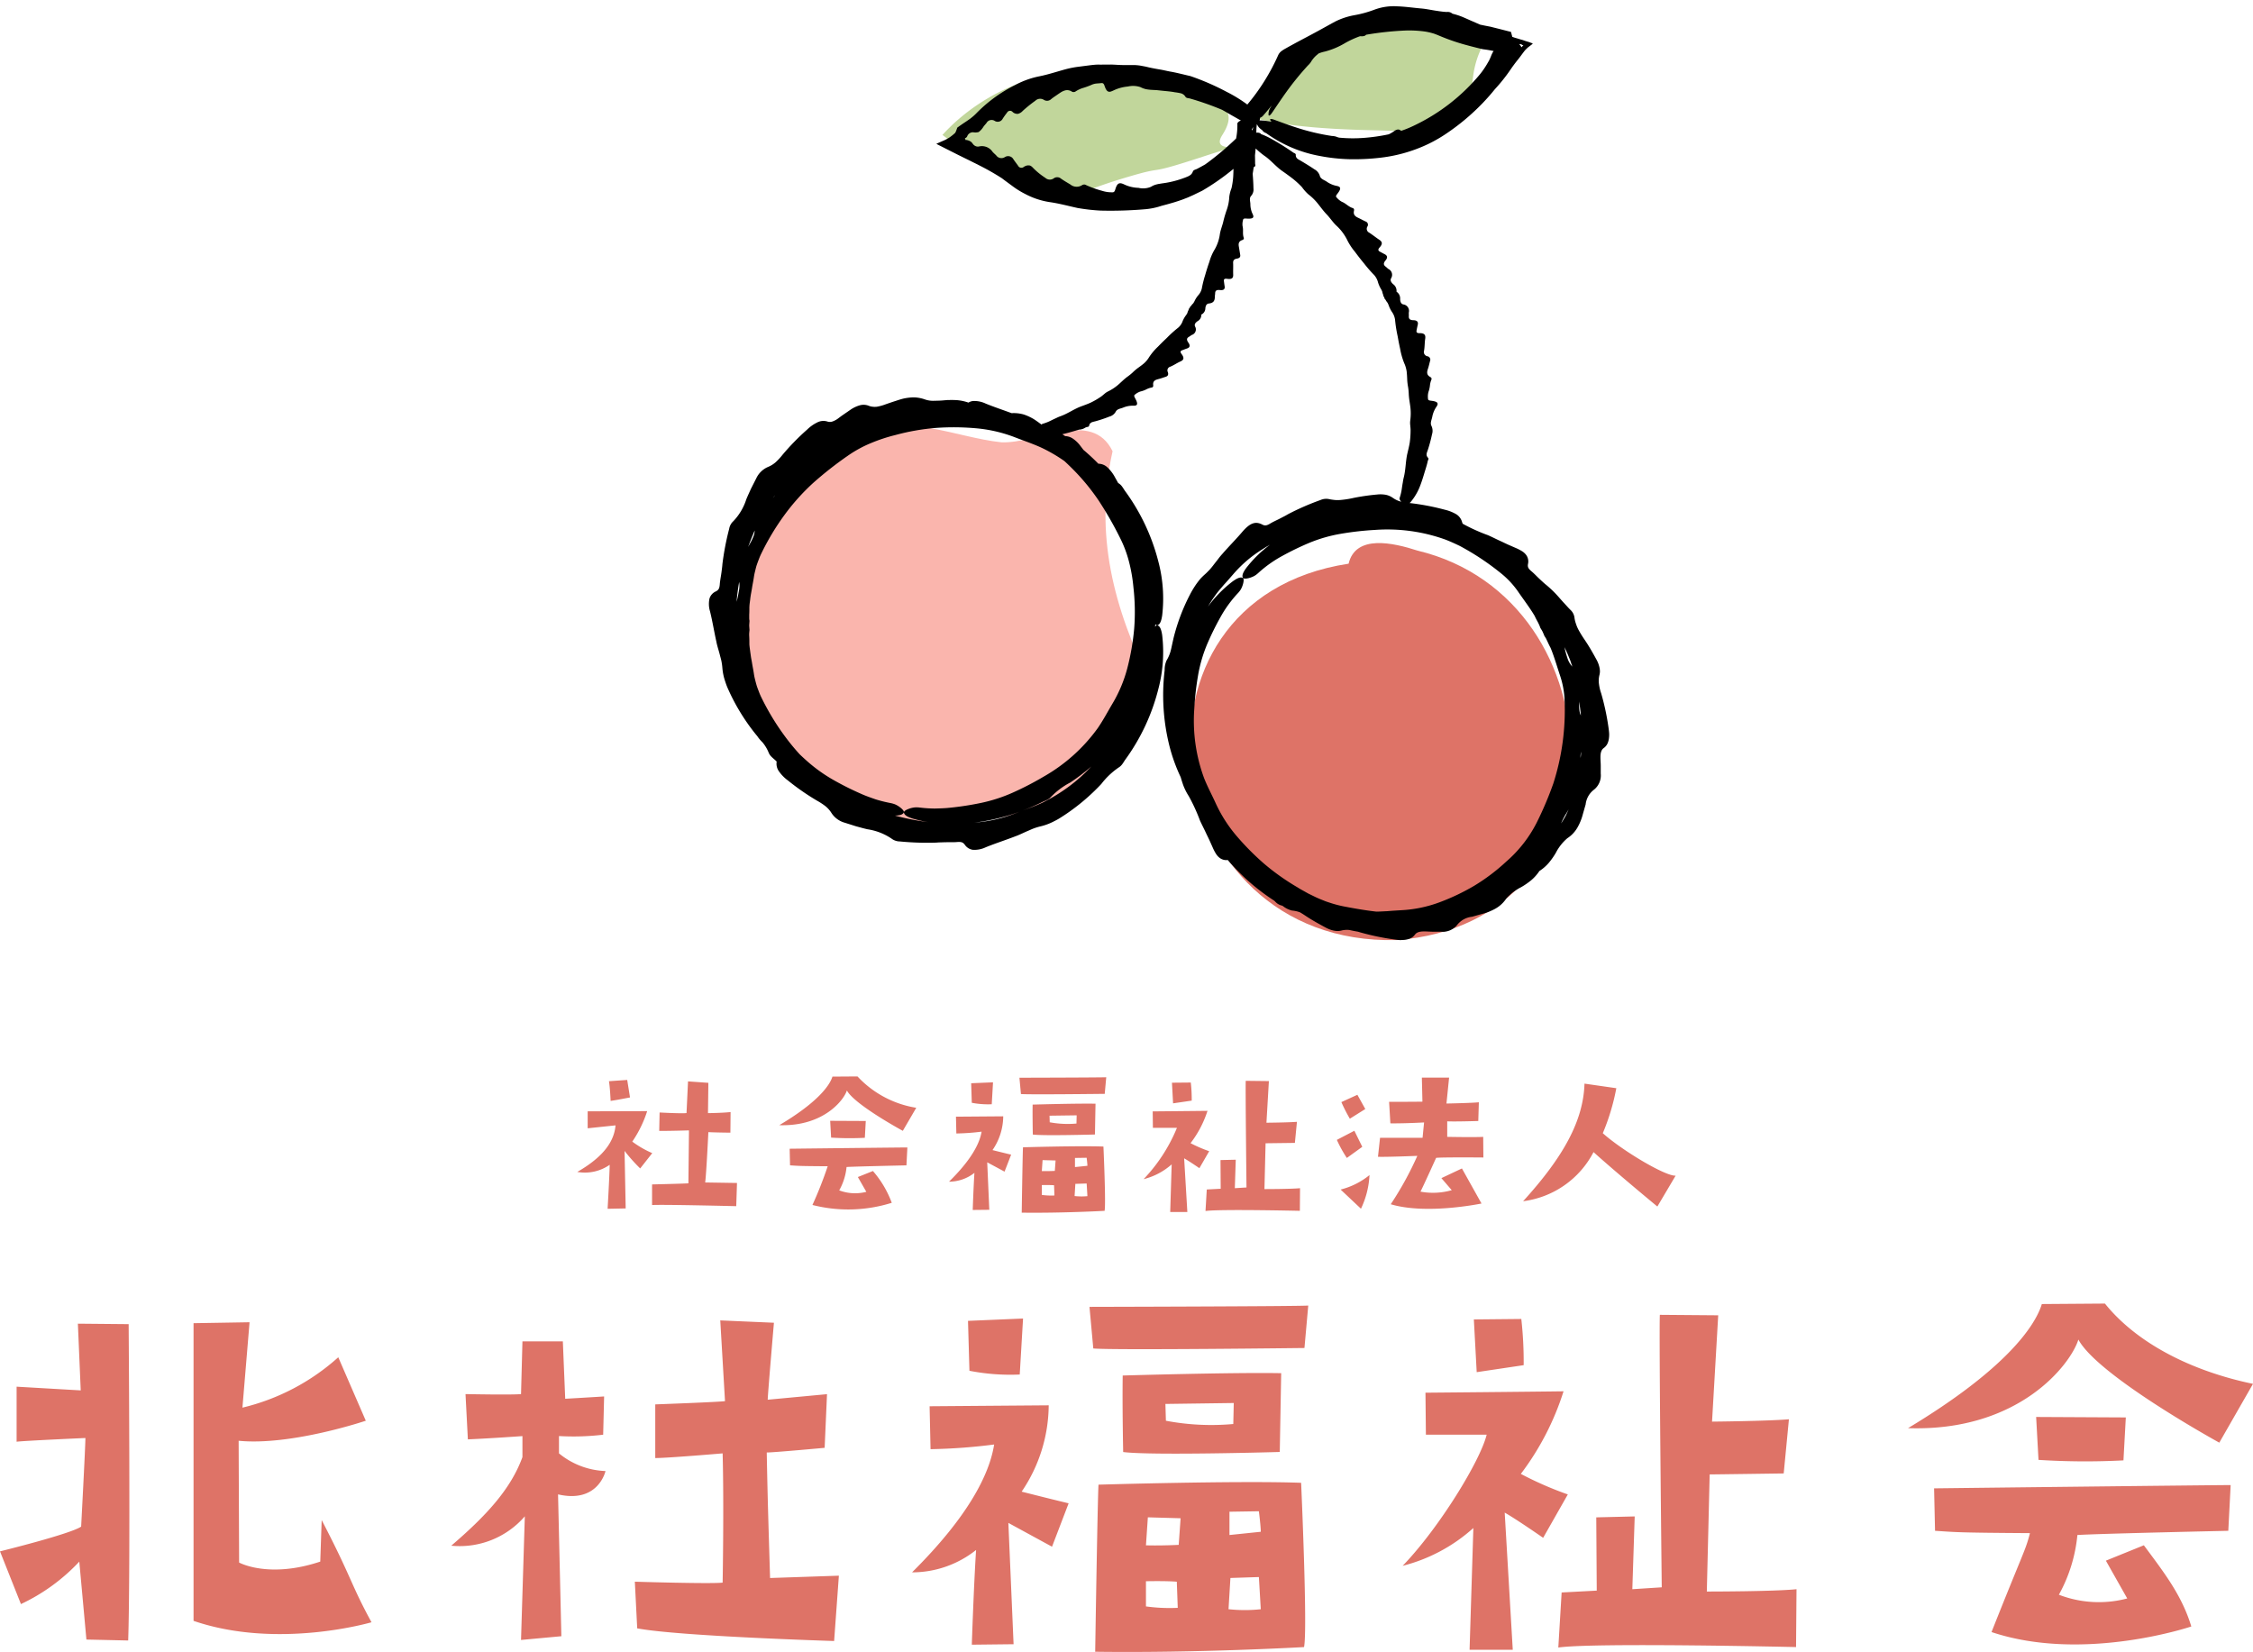 <svg xmlns="http://www.w3.org/2000/svg" width="178" height="130.5" viewBox="0 0 178 130.5"><g id="img__logo" transform="translate(0 0.5)"><path id="_2" data-name="2" d="M11.346-49.99,13-45.825a15.074,15.074,0,0,0,4.611-3.354l.562,6.156,3.3.074c.187-5.2.037-24.992.037-24.992l-4.011-.037.225,5.271L12.658-63v4.35c.45-.074,5.436-.295,5.436-.295,0,.664-.337,7-.337,7C16.894-51.354,11.346-49.99,11.346-49.99Zm28.9-10.321-2.174-5.013A17.353,17.353,0,0,1,30.5-61.344l.562-6.746-4.424.074V-44.5c6.673,2.285,14.059.111,14.059.111-1.687-3.1-1.537-3.465-3.936-8.073l-.112,3.281c-4.086,1.364-6.411.074-6.411.074L30.2-58.727C34.365-58.321,40.25-60.312,40.25-60.312Zm32.241-7.741-4.236-.184.375,6.377c-.45.074-5.511.258-5.511.258v4.239c1.012,0,5.323-.369,5.323-.369.112,4.165,0,10.211,0,10.211-.937.111-6.936-.074-6.936-.074l.187,3.686c3.3.627,15.558,1,15.558,1l.375-5.161-5.436.184c-.075-2.654-.187-5.677-.262-9.916.562,0,4.574-.369,4.574-.369l.187-4.239L72-61.97C72-62.339,72.491-68.053,72.491-68.053ZM55.509-57.731V-59.1A19.827,19.827,0,0,0,59-59.206l.075-3.023c-1.125.074-3.074.184-3.074.184l-.187-4.534H52.622l-.112,4.165c-.75.074-4.386,0-4.386,0l.187,3.576c1.762-.074,4.311-.258,4.311-.258v1.659c-.937,2.58-2.924,4.681-5.623,7a6.8,6.8,0,0,0,5.811-2.322l-.3,9.768,3.187-.295-.262-11.206c3.187.737,3.749-1.843,3.749-1.843A6.129,6.129,0,0,1,55.509-57.731Zm32.428-6.525a16.749,16.749,0,0,0,3.974.295l.262-4.423-4.349.184ZM88.462-50.1c-.187,2.912-.337,7.483-.337,7.483l3.3-.037-.412-9.584,3.449,1.88,1.312-3.428c-1.687-.405-3.711-.922-3.711-.922A12.268,12.268,0,0,0,94.2-61.528l-9.41.074.075,3.391a44.748,44.748,0,0,0,5.024-.369c-.375,2.4-2.1,5.75-6.486,10.1A8.115,8.115,0,0,0,88.462-50.1Zm8.96-19.2.3,3.281c1.537.147,16.683-.037,16.683-.037l.3-3.354C113.992-69.343,97.422-69.306,97.422-69.306Zm15.033,11.464.112-6.23c-3.749-.074-12.521.184-12.521.184-.037,2.507.037,6.045.037,6.045C102.333-57.547,112.455-57.842,112.455-57.842Zm-9.035-3.8,5.4-.074-.037,1.659a19.26,19.26,0,0,1-5.324-.258Zm10.722,6.23c-4.911-.184-16.008.147-16.008.147-.075,1.216-.262,13.2-.262,13.2,8.135.111,16.5-.369,16.5-.369C114.667-43.761,114.142-55.409,114.142-55.409Zm-12.259,9.768v-1.991s1.575-.037,2.437.037l.075,2.064A13.787,13.787,0,0,1,101.883-45.641Zm2.587-4.866s-1.35.074-2.587.037l.15-2.212,2.587.074Zm3.936,5.087.15-2.47,2.249-.074.15,2.543A11.873,11.873,0,0,1,108.406-45.42Zm.075-5.861v-1.843l2.324-.037s.15,1.18.15,1.622C110.956-51.539,109.906-51.428,108.481-51.281ZM131.725-64.7a30.448,30.448,0,0,0-.187-3.649l-3.749.037.225,4.165Zm-4.274,22.486h3.412l-.637-10.837c.975.553,3.037,1.991,3.037,1.991l1.949-3.428a27.146,27.146,0,0,1-3.711-1.622,21.519,21.519,0,0,0,3.374-6.525c-2.587.037-10.909.111-10.909.111L124-59.206h4.8c-.487,2.027-3.749,7.372-6.636,10.358a13.213,13.213,0,0,0,5.586-2.986Zm24.818-13.934.412-4.276c-1.8.147-6.073.184-6.073.184l.487-8.4-4.611-.037c-.075,1.474.15,21.527.15,21.527L140.31-47l.187-5.75-3.037.074.038,5.787-2.774.147-.262,4.35c2.774-.405,18.782-.037,18.782-.037L153.281-47c-1.762.184-7.086.184-7.086.184l.225-9.252C147.1-56.073,152.269-56.146,152.269-56.146Zm25.38-13.418-4.986.037c-.525,1.733-2.849,5.161-10.572,9.805,8.773.295,12.859-5.05,13.459-7,1.537,2.875,11.134,8.146,11.134,8.146l2.662-4.645C184.547-64.219,180.2-66.394,177.649-69.564Zm1.462,12.386.187-3.391-7.085-.037.187,3.391A57.663,57.663,0,0,0,179.111-57.178Zm5.361,13.123c-.75-2.47-2.137-4.239-3.749-6.414l-3,1.216,1.687,2.986a8.78,8.78,0,0,1-5.4-.295,12.1,12.1,0,0,0,1.462-4.718c1.8-.111,11.922-.332,11.922-.332l.187-3.612c-1.5,0-23.431.258-23.431.258l.075,3.354c1.725.111,1.725.147,7.5.184-.375,1.438-.45,1.29-3.037,7.815C175.962-41.18,184.472-44.056,184.472-44.056Z" transform="translate(-11.346 172.049)" fill="#de7367"/><path id="_1" data-name="1" d="M5.223-25.743c.55-.087.55-.087,1.532-.274L6.533-27.4l-1.443.1C5.179-26.8,5.223-25.743,5.223-25.743Zm3.288,4.125a7.831,7.831,0,0,1-1.577-.909A9.252,9.252,0,0,0,8.11-24.935l-4.7.014v1.341l2.2-.231c-.119,1.486-1.265,2.668-3.02,3.678a3.429,3.429,0,0,0,2.559-.563c-.015.88-.164,3.476-.164,3.476l1.428-.029-.089-4.544a13.419,13.419,0,0,0,1.235,1.385Zm4.433-1.659c.431.029,1.741.043,1.741.043l.015-1.63c-.58.072-1.785.087-1.785.087l.03-2.394-1.607-.115-.119,2.5c-.268.058-2.127-.043-2.127-.043l-.03,1.457c1.071,0,2.351-.043,2.351-.043l-.045,4.183c-.431.029-2.871.087-2.871.087v1.63c.684-.058,6.65.087,6.65.087l.06-1.832L12.692-19.3C12.781-19.9,12.945-23.277,12.945-23.277Zm11.783-4.4-1.979.014c-.208.678-1.131,2.019-4.2,3.837,3.481.115,5.1-1.976,5.341-2.741.61,1.125,4.419,3.188,4.419,3.188L29.369-25.2A8.08,8.08,0,0,1,24.728-27.676Zm.58,4.847.074-1.327-2.812-.014.074,1.327A23.207,23.207,0,0,0,25.308-22.829Zm2.127,5.135a8.1,8.1,0,0,0-1.488-2.51l-1.19.476.669,1.168a3.531,3.531,0,0,1-2.142-.115,4.683,4.683,0,0,0,.58-1.846c.714-.043,4.731-.13,4.731-.13l.074-1.414c-.6,0-9.3.1-9.3.1l.03,1.313c.684.043.684.058,2.975.072a31.293,31.293,0,0,1-1.205,3.058A11.447,11.447,0,0,0,27.435-17.694Zm6.323-7.9a6.738,6.738,0,0,0,1.577.115l.1-1.731-1.726.072Zm.208,5.539c-.074,1.14-.134,2.928-.134,2.928l1.309-.014-.164-3.75,1.369.736.521-1.341c-.669-.159-1.473-.361-1.473-.361a4.756,4.756,0,0,0,.848-2.668l-3.734.029.03,1.327a18,18,0,0,0,1.994-.144c-.149.938-.833,2.25-2.574,3.952A3.249,3.249,0,0,0,33.966-20.06Zm3.556-7.515.119,1.284c.61.058,6.62-.014,6.62-.014l.119-1.313C44.1-27.589,37.522-27.575,37.522-27.575Zm5.966,4.486.045-2.438c-1.488-.029-4.969.072-4.969.072-.015.981.015,2.366.015,2.366C39.471-22.974,43.488-23.089,43.488-23.089ZM39.9-24.575l2.142-.029-.015.649a7.75,7.75,0,0,1-2.113-.1Zm4.255,2.438c-1.949-.072-6.353.058-6.353.058-.03.476-.1,5.164-.1,5.164,3.228.043,6.546-.144,6.546-.144C44.366-17.579,44.158-22.137,44.158-22.137Zm-4.865,3.822v-.779s.625-.014.967.014l.03.808A5.548,5.548,0,0,1,39.293-18.315Zm1.027-1.9s-.536.029-1.027.014l.06-.865,1.027.029Zm1.562,1.991.06-.966.893-.029.06,1A4.778,4.778,0,0,1,41.881-18.228Zm.03-2.293v-.721l.922-.014s.06.462.06.635Zm9.224-5.25a11.749,11.749,0,0,0-.074-1.428l-1.488.014.089,1.63Zm-1.7,8.8h1.354l-.253-4.241c.387.216,1.205.779,1.205.779l.774-1.341a10.849,10.849,0,0,1-1.473-.635,8.376,8.376,0,0,0,1.339-2.553c-1.027.014-4.329.043-4.329.043l.015,1.3h1.9a13,13,0,0,1-2.633,4.053,5.261,5.261,0,0,0,2.217-1.168Zm9.849-5.452.164-1.673c-.714.058-2.41.072-2.41.072l.193-3.289L55.4-27.33c-.03.577.06,8.424.06,8.424l-.922.058.074-2.25-1.205.029.015,2.265-1.1.058-.1,1.7c1.1-.159,7.454-.014,7.454-.014l.015-1.789c-.7.072-2.812.072-2.812.072l.089-3.62C57.235-22.4,59.288-22.426,59.288-22.426Zm5.564-2.683-.625-1.125-1.265.577a12.892,12.892,0,0,0,.669,1.313Zm-.238,2.986-.625-1.269-1.384.721a10.184,10.184,0,0,0,.789,1.428Zm.565,2.236a5.88,5.88,0,0,1-2.276,1.14l1.607,1.515A6.955,6.955,0,0,0,65.179-19.887Zm8.6-4.27.045-1.486c-.476.058-2.559.1-2.559.1l.208-2.048H69.315l.045,1.9c-.729.014-2.633.014-2.633.014l.1,1.7c1.16.014,2.663-.072,2.663-.072l-.119,1.212H66.012l-.164,1.5c.64.029,3.109-.072,3.109-.072a25.8,25.8,0,0,1-2.1,3.822c2.842.851,7.171-.058,7.171-.058l-1.547-2.769-1.622.764.818.952a5.413,5.413,0,0,1-2.47.115c.238-.462,1.235-2.668,1.235-2.668.491-.058,3.734-.029,3.734-.029l-.015-1.63c-.64.043-2.842,0-2.842,0v-1.226C72.053-24.1,73.778-24.157,73.778-24.157Zm9.834.966a17.269,17.269,0,0,0,1.071-3.563l-2.514-.361c-.089,2.885-1.607,5.726-4.85,9.289a7.3,7.3,0,0,0,5.564-3.88c1.875,1.688,5.043,4.3,5.043,4.3l1.443-2.438C88.552-19.786,85.145-21.82,83.612-23.19Z" transform="translate(43.02 112.216)" fill="#de7367"/><g id="mark" transform="translate(51.297 0)"><path id="パス_26929" data-name="パス 26929" d="M-15928.693-9564.791c.612-.64,7.45-8.612,20.325-3.308a8.1,8.1,0,0,0,1.79,1.179s1.117.384,0,2.129,2.974.249-1.79,1.8-2.184.452-6.2,1.676-2.83,1.549-6.836,0-4.484-.743-5.292-1.676A14.182,14.182,0,0,0-15928.693-9564.791Z" transform="translate(15951.855 9574.95)" fill="#c1d69b"/><path id="パス_26930" data-name="パス 26930" d="M-15812.653-9570.088s-12.05-6.583-18.419,5.579c.145.273,2.88,1.022,9.1,1.179s3.983.25,6.3-1.179,1.967-1.359,2.216-3.027A7.23,7.23,0,0,1-15812.653-9570.088Z" transform="translate(15878.54 9573.105)" fill="#c1d69b"/><path id="パス_26839" data-name="パス 26839" d="M18.906,35.777c-4.127-5.218-9.625-7.75-16.321-9.232-6.336-7.717-.523-20.86,8.483-24.71C24.622-5.324,33.9,9.049,32.491,21.074c-.87,3.924-4.9,5.718-7.518,8.329-1.865,2.135-2.439,7.211-6.067,6.373" transform="translate(20.698 72.356) rotate(-129)" fill="#fab5ad"/><path id="パス_26840" data-name="パス 26840" d="M13.754.006C-4.612,1.343-4,26.927,12.094,30.777c1.905.616,4.88,1.3,5.437-1.036C36.45,26.873,32.8-.464,13.754.006" transform="translate(72.781 73.773) rotate(180)" fill="#de7367"/><path id="合体_10" data-name="合体 10" d="M54.646,73.772c-.164-.009-.337-.029-.516-.055a20.063,20.063,0,0,1-2.7-.567l-.142-.044q-.346-.059-.686-.136a1.8,1.8,0,0,0-.618.041,1.314,1.314,0,0,1-.307.041,1.615,1.615,0,0,1-.31-.035,2.309,2.309,0,0,1-.628-.233c-.534-.285-1.065-.579-1.561-.908q-.237-.16-.475-.3a2.378,2.378,0,0,0-.64-.143,1.876,1.876,0,0,1-.71-.35l-.058-.034a1.022,1.022,0,0,1-.523-.288q-.049-.05-.1-.1a16.769,16.769,0,0,1-3.678-3.219.864.864,0,0,1-.624-.156,1.218,1.218,0,0,1-.294-.314,3.568,3.568,0,0,1-.269-.511l-.242-.541c-.082-.182-.172-.358-.258-.538-.165-.365-.354-.716-.517-1.079a13.9,13.9,0,0,0-.878-1.908,4.575,4.575,0,0,1-.449-.9c-.067-.2-.131-.391-.185-.59a13.5,13.5,0,0,1-.9-2.5,16.508,16.508,0,0,1-.371-5.951,1.834,1.834,0,0,1,.148-.771,2.875,2.875,0,0,0,.349-.85c.038-.147.068-.3.1-.449s.068-.3.1-.45A15.453,15.453,0,0,1,38,46.487a7.424,7.424,0,0,1,.519-.861c.1-.136.2-.271.31-.4a4.937,4.937,0,0,1,.365-.357c.067-.059.131-.121.192-.184s.126-.124.184-.19c.119-.13.228-.268.334-.41l.326-.417a5.093,5.093,0,0,1,.334-.407c.525-.606,1.1-1.176,1.614-1.786.6-.68,1.018-.8,1.533-.54.186.1.32.112.609-.058.229-.141.476-.25.716-.37l.357-.185c.119-.06.236-.123.349-.193A20.356,20.356,0,0,1,48.327,39a1.11,1.11,0,0,1,.689-.066c.083.019.166.032.248.043s.165.022.247.027A2.889,2.889,0,0,0,50,38.989a7.663,7.663,0,0,0,.991-.165,17.6,17.6,0,0,1,1.8-.256,2.449,2.449,0,0,1,.674.019,1.486,1.486,0,0,1,.569.243,1.983,1.983,0,0,0,.636.3l.035.009a.451.451,0,0,1-.139-.223.233.233,0,0,1,.013-.094,4.159,4.159,0,0,0,.176-.793c.02-.134.04-.268.066-.4a3.494,3.494,0,0,1,.075-.4c.154-.6.145-1.219.269-1.822.072-.317.158-.635.208-.958a7.146,7.146,0,0,0,.064-.973c0-.126-.017-.253-.026-.378a1.463,1.463,0,0,1,0-.376,4.263,4.263,0,0,0,.01-1.055c-.043-.349-.115-.695-.127-1.047a4.5,4.5,0,0,0-.055-.55,4.268,4.268,0,0,1-.067-.548c-.009-.228-.019-.458-.046-.685a2.391,2.391,0,0,0-.194-.652,5.65,5.65,0,0,1-.319-1.12q-.063-.283-.118-.568c-.038-.19-.065-.383-.109-.572a10.469,10.469,0,0,1-.176-1.169,1.388,1.388,0,0,0-.253-.625,2.419,2.419,0,0,1-.261-.542c-.025-.058-.051-.116-.079-.17a1.3,1.3,0,0,1-.162-.243.821.821,0,0,0-.061-.061c-.012-.041-.025-.08-.039-.118s-.041-.069-.065-.1a.779.779,0,0,0-.008-.083,1.29,1.29,0,0,1-.085-.281c-.024-.057-.051-.113-.08-.17a2.441,2.441,0,0,1-.25-.548,1.389,1.389,0,0,0-.32-.6,10.529,10.529,0,0,1-.784-.9c-.25-.3-.493-.612-.724-.926a4.581,4.581,0,0,1-.639-.99,3.9,3.9,0,0,0-.843-1.092c-.271-.262-.475-.58-.733-.854-.252-.257-.46-.549-.685-.829a4.179,4.179,0,0,0-.765-.76,3.349,3.349,0,0,1-.514-.575,6.934,6.934,0,0,0-.735-.676q-.4-.307-.81-.591c-.523-.36-.911-.87-1.435-1.221a6.251,6.251,0,0,1-.681-.572c-.02.184-.038.368-.056.553.006.213.009.426.011.639,0,.082.059.184-.036.24a.466.466,0,0,0-.078.058c-.023.17-.048.34-.078.509.028.381.056.765.06,1.149a.752.752,0,0,1-.175.591c-.176.181-.074.427-.067.646a1.811,1.811,0,0,0,.174.786c.153.311.026.4-.475.368-.179-.013-.261,0-.274.1a1.2,1.2,0,0,0-.041.5c.081.311-.021.592.091.914.03.089-.017.149-.114.182-.3.1-.313.308-.267.541l.1.61c.033.161-.025.279-.249.314-.258.04-.316.173-.308.351.015.3-.007.593.005.9.012.239-.053.412-.482.347-.224-.034-.269.052-.251.18s.034.275.058.416c.033.2-.066.326-.361.292-.322-.037-.384.084-.39.26,0,.089-.024.171-.024.26,0,.277-.067.5-.472.542-.2.02-.255.2-.277.366a.555.555,0,0,1-.32.51.555.555,0,0,1-.3.523c-.139.1-.272.231-.194.415a.456.456,0,0,1-.257.67c-.079.043-.142.1-.22.145-.155.09-.234.2-.049.464.169.241.1.388-.091.453-.137.046-.268.1-.4.148s-.181.124-.046.3c.258.344.131.484-.092.585-.286.126-.522.3-.809.416a.3.3,0,0,0-.184.43c.069.214-.016.317-.174.366-.2.063-.392.136-.6.187-.235.062-.425.154-.385.474.013.1-.021.172-.115.185a1.523,1.523,0,0,0-.445.155,1.935,1.935,0,0,1-.439.157,1.26,1.26,0,0,0-.443.25c-.089.055-.067.135.018.291.239.438.206.6-.151.583a1.961,1.961,0,0,0-.811.157c-.21.08-.467.1-.577.324a.811.811,0,0,1-.5.381,10.435,10.435,0,0,1-1.128.376,2.014,2.014,0,0,0-.281.08,1.6,1.6,0,0,0-.125.1.389.389,0,0,0-.063.159c-.021.109-.138.093-.216.121l-.083.032a.953.953,0,0,1-.4.153.522.522,0,0,1-.093.008c-.115.034-.23.068-.344.1-.307.09-.612.18-.923.251l-.063.011.164.107.065.044a1.159,1.159,0,0,1,.559.165,2.457,2.457,0,0,1,.586.532l.3.392q.616.519,1.175,1.092a1.056,1.056,0,0,1,.737.307,3.042,3.042,0,0,1,.593.795q.119.21.237.423l.028.016a.973.973,0,0,1,.287.272c.085.112.154.24.234.349a16.2,16.2,0,0,1,2.624,5.563,11.427,11.427,0,0,1,.3,4.282c-.058.357-.146.692-.378.753-.044.01-.1-.018-.154-.073q-.016.094-.034.187c.068-.077.135-.121.188-.109.233.061.32.4.378.753a11.426,11.426,0,0,1-.3,4.282A16.194,16.194,0,0,1,32.9,59.509c-.08.109-.149.238-.234.349a.973.973,0,0,1-.287.272A6,6,0,0,0,31,61.438a16.483,16.483,0,0,1-2.91,2.458c-.145.094-.289.19-.437.279s-.3.167-.458.245a4.5,4.5,0,0,1-.98.36,4.641,4.641,0,0,0-.525.156c-.171.061-.334.143-.5.21-.335.141-.661.314-1,.431-.77.3-1.565.551-2.321.859a2.072,2.072,0,0,1-1.017.2.925.925,0,0,1-.633-.4c-.126-.17-.242-.242-.585-.217-.2.018-.408.018-.613.017H18.8c-.138,0-.276.006-.413.01s-.274.007-.41.021a22.183,22.183,0,0,1-2.889-.092,1.1,1.1,0,0,1-.668-.231,4.607,4.607,0,0,0-1.888-.73c-.3-.068-.6-.154-.9-.234l-.89-.282a1.838,1.838,0,0,1-1.051-.76,2.174,2.174,0,0,0-.473-.541,5.086,5.086,0,0,0-.651-.43,18.729,18.729,0,0,1-2.32-1.607,3.068,3.068,0,0,1-.7-.707,1.035,1.035,0,0,1-.193-.782l0-.009-.089-.086c-.1-.094-.213-.182-.311-.282a.958.958,0,0,1-.226-.321,3.067,3.067,0,0,0-.484-.816L4.093,58a2.938,2.938,0,0,1-.272-.348c-.06-.07-.119-.141-.177-.214a16.227,16.227,0,0,1-1.992-3.206c-.071-.155-.145-.31-.21-.468s-.119-.32-.172-.483a4.326,4.326,0,0,1-.205-1.008,4.507,4.507,0,0,0-.073-.534c-.033-.176-.09-.347-.131-.521-.088-.347-.209-.69-.273-1.037-.177-.794-.306-1.605-.5-2.387A1.989,1.989,0,0,1,.05,46.775a.911.911,0,0,1,.5-.553c.189-.1.279-.2.308-.534.018-.271.071-.539.112-.808.021-.134.037-.269.054-.4s.035-.267.042-.4A21.408,21.408,0,0,1,1.6,41.284a1.065,1.065,0,0,1,.334-.613,4.459,4.459,0,0,0,1.019-1.72c.114-.28.245-.555.37-.836l.417-.821a1.813,1.813,0,0,1,.919-.9,2.167,2.167,0,0,0,.612-.375A4.978,4.978,0,0,0,5.8,35.45a18.528,18.528,0,0,1,1.955-2.006,3.069,3.069,0,0,1,.812-.575,1.06,1.06,0,0,1,.808-.064.614.614,0,0,0,.424-.021,1.654,1.654,0,0,0,.442-.25l.242-.181.249-.171.5-.344a2.49,2.49,0,0,1,.723-.327,1.117,1.117,0,0,1,.663.041,1.082,1.082,0,0,0,.323.08,1.293,1.293,0,0,0,.333,0,3.8,3.8,0,0,0,.712-.2c.254-.088.517-.179.772-.259.2-.067.391-.128.584-.178a4.2,4.2,0,0,1,.582-.09c.1-.008.193-.012.29-.012a2.668,2.668,0,0,1,.291.025,2.853,2.853,0,0,1,.581.144,1.932,1.932,0,0,0,.7.1c.265-.006.546-.009.8-.037l.255-.021L19.1,31.1c.169,0,.338,0,.506.013a3.629,3.629,0,0,1,.9.193.855.855,0,0,1,.343-.123,2.072,2.072,0,0,1,1.017.2c.665.271,1.36.5,2.042.754l.067,0a2.854,2.854,0,0,1,.6.04,2.618,2.618,0,0,1,.285.064c.092.029.183.063.272.1a4.144,4.144,0,0,1,.525.263c.168.107.334.224.5.348l.126.09a.132.132,0,0,1,.025-.028.2.2,0,0,1,.078-.039,3.676,3.676,0,0,0,.7-.282c.114-.055.227-.11.343-.16a2.945,2.945,0,0,1,.347-.151c.543-.191,1.013-.529,1.546-.744.283-.108.576-.206.852-.334a6.24,6.24,0,0,0,.786-.456c.1-.067.185-.147.277-.22a1.252,1.252,0,0,1,.288-.2,3.723,3.723,0,0,0,.822-.54c.246-.215.474-.452.741-.642a4.144,4.144,0,0,0,.4-.327,3.706,3.706,0,0,1,.389-.335c.173-.125.348-.25.508-.388a2.09,2.09,0,0,0,.4-.489,4.754,4.754,0,0,1,.7-.826q.187-.194.38-.383c.128-.127.264-.247.389-.378a9.143,9.143,0,0,1,.824-.734,1.2,1.2,0,0,0,.351-.518,2.083,2.083,0,0,1,.28-.482c.032-.049.063-.1.09-.149a1.109,1.109,0,0,1,.1-.252.712.712,0,0,0,.014-.077c.025-.03.048-.06.07-.089s.031-.068.046-.1a.692.692,0,0,0,.062-.048,1.123,1.123,0,0,1,.175-.208c.032-.048.061-.1.09-.15a2.088,2.088,0,0,1,.295-.474,1.2,1.2,0,0,0,.293-.553,8.955,8.955,0,0,1,.268-1.068c.1-.349.208-.694.328-1.033a3.875,3.875,0,0,1,.433-1,3.322,3.322,0,0,0,.4-1.207c.057-.343.2-.662.274-1a9.109,9.109,0,0,1,.283-.949,3.558,3.558,0,0,0,.183-.975,2.821,2.821,0,0,1,.177-.688,5.9,5.9,0,0,0,.134-.909c.011-.205.018-.411.021-.617a18.376,18.376,0,0,1-2.472,1.728l-.735.356-.413.183-.416.161c-.555.2-1.106.352-1.653.494a5.53,5.53,0,0,1-1.27.266,32.321,32.321,0,0,1-3.539.109,15,15,0,0,1-1.825-.207c-.739-.161-1.467-.361-2.215-.466a6.063,6.063,0,0,1-1.891-.626,6.861,6.861,0,0,1-.892-.533l-.723-.532-.254-.192a19.673,19.673,0,0,0-1.773-1.01c-.383-.2-.769-.386-1.155-.575l-.578-.285-.85-.43-.433-.219-.217-.109c-.04-.019-.066-.034-.092-.049l-.081-.045.7-.308a2.7,2.7,0,0,0,.505-.313l.126-.1.1-.089.061-.053.043-.089a1.4,1.4,0,0,0,.077-.2l.037-.1.01-.026c.008-.008.019-.014.028-.021l.058-.042c.157-.111.314-.222.47-.325.112-.073.218-.145.322-.219.083-.058.148-.1.22-.161a4.014,4.014,0,0,0,.4-.357A11.428,11.428,0,0,1,24.2,6.216a6.852,6.852,0,0,1,1.824-.671c.738-.14,1.455-.384,2.188-.582a7.688,7.688,0,0,1,.9-.179l.913-.117q.218-.029.436-.049t.445-.012l.889-.006c.3.009.59.035.886.039.148,0,.3,0,.445,0,.08,0,.159,0,.239,0s.138,0,.207,0a3.594,3.594,0,0,1,.632.067l.315.059c.1.025.207.052.311.074.269.057.537.107.808.152s.534.113.8.162c.542.093,1.069.237,1.608.359A19.662,19.662,0,0,1,40.913,6.76a11.033,11.033,0,0,1,1.626,1,16.473,16.473,0,0,0,2.435-3.895.847.847,0,0,1,.307-.359,2.443,2.443,0,0,1,.214-.138l.231-.129c.693-.386,1.317-.711,1.929-1.037s1.2-.659,1.812-.993A5.614,5.614,0,0,1,51,.7,8.917,8.917,0,0,0,52.546.278,4.37,4.37,0,0,1,54.387,0c.626.021,1.245.113,1.877.169.333.026.668.095,1.011.151.086.015.172.029.26.041s.177.029.268.039.184.025.279.033c.047,0,.1.009.143.01s.08,0,.121,0a.543.543,0,0,1,.348.1l.058.042a5.264,5.264,0,0,1,.79.255c.263.109.5.221.754.329l.633.277c.218.048.437.091.657.133l.127.024.034.007.058.015.116.029.472.118.975.249.1.37,0,.02h0l.248.084c.089.023.18.05.276.08l.124.039.171.046.237.082.266.08.157.06.017.006.052.017c.015.006.041.011.041.018l.029.039c-.123.091-.251.189-.362.275l-.009.006c-.038.032-.073.064-.106.1a1.983,1.983,0,0,0-.179.19l-.115.151c-.133.178-.267.367-.414.546-.2.248-.386.5-.563.759A13.222,13.222,0,0,1,62.1,6.544c-.3.375-.623.74-.96,1.092a17.67,17.67,0,0,1-2.924,2.448A11.123,11.123,0,0,1,55.8,11.309a11.821,11.821,0,0,1-2.626.636,17.832,17.832,0,0,1-2.5.134,14.213,14.213,0,0,1-2.451-.265,10.392,10.392,0,0,1-4.189-1.79L43.979,10a.835.835,0,0,1-.127-.07.557.557,0,0,1-.137-.146,1.526,1.526,0,0,1-.231-.192.929.929,0,0,1-.16-.229c-.009-.019-.018-.04-.027-.062a3.956,3.956,0,0,0-.044.687.482.482,0,0,1,.31.041.186.186,0,0,1,.056.064,5.456,5.456,0,0,1,.812.374,20.327,20.327,0,0,1,1.741,1.087c.073.05.2.065.194.179-.005.3.221.358.4.47.361.216.723.433,1.071.671a.874.874,0,0,1,.428.511c.063.258.338.326.535.457a2.069,2.069,0,0,0,.791.343c.36.066.371.229.063.623-.11.141-.144.217-.06.291a1.424,1.424,0,0,0,.418.345c.319.126.51.386.855.494.095.03.122.106.1.208-.076.317.1.453.328.56.2.094.39.2.592.293a.267.267,0,0,1,.138.4.333.333,0,0,0,.138.477c.271.174.516.375.786.555.215.139.33.3.038.622-.152.168-.1.26.02.324s.258.143.395.211c.192.1.247.259.056.486-.209.249-.137.377.013.493.076.057.135.126.212.182a.51.51,0,0,1,.212.739c-.093.183.034.342.165.464a.636.636,0,0,1,.265.592.637.637,0,0,1,.287.581c.006.179.05.377.25.425a.514.514,0,0,1,.435.638c-.007.094.009.184,0,.278-.008.189.043.326.37.331.3.005.388.153.337.36-.036.146-.064.291-.092.434s.006.233.234.229c.435-.007.483.188.447.442-.05.325-.034.635-.093.956a.336.336,0,0,0,.263.425.277.277,0,0,1,.213.377c-.058.213-.1.424-.174.635-.078.242-.106.465.187.627.093.052.133.124.092.214a1.654,1.654,0,0,0-.117.482,2.139,2.139,0,0,1-.113.48,1.4,1.4,0,0,0-.037.54c0,.112.076.141.255.162.5.06.617.186.4.49a2.1,2.1,0,0,0-.324.805c-.051.233-.177.472-.054.7a.916.916,0,0,1,.036.669,10.938,10.938,0,0,1-.327,1.221c-.063.2-.194.4.015.619.079.084,0,.177-.022.263-.069.334-.183.66-.28.987s-.2.65-.322.967a4.445,4.445,0,0,1-.754,1.286.6.6,0,0,1-.078.073l.053.006a19.006,19.006,0,0,1,2.708.517,3.319,3.319,0,0,1,.909.353,1.062,1.062,0,0,1,.477.629.546.546,0,0,0,.05.128l.064.039a14.213,14.213,0,0,0,1.93.868c.368.161.723.348,1.092.511.182.085.36.175.544.255l.548.239a3.637,3.637,0,0,1,.517.266,1.221,1.221,0,0,1,.318.291.877.877,0,0,1,.145.714c-.036.206-.007.335.246.552.206.17.39.365.582.551.1.093.194.183.292.272s.194.18.3.262a8.757,8.757,0,0,1,1,.968c.154.177.309.353.469.524s.309.347.476.507a1.007,1.007,0,0,1,.307.608,2.259,2.259,0,0,0,.117.477,2.825,2.825,0,0,0,.184.447,8.9,8.9,0,0,0,.521.846c.333.491.63,1.015.918,1.543a2.249,2.249,0,0,1,.235.622,1.585,1.585,0,0,1,.036.306,1.291,1.291,0,0,1-.042.3,1.84,1.84,0,0,0-.033.7,3.639,3.639,0,0,0,.173.734,19.445,19.445,0,0,1,.574,2.669c.026.177.047.348.056.51a2.184,2.184,0,0,1-.03.457,1.276,1.276,0,0,1-.13.386.934.934,0,0,1-.268.3c-.239.171-.267.484-.258.843.007.2.022.393.022.589s0,.394,0,.59a1.433,1.433,0,0,1-.536,1.267,1.693,1.693,0,0,0-.657,1.164l-.218.761a4.239,4.239,0,0,1-.437,1.078,2.478,2.478,0,0,1-.789.831,3.769,3.769,0,0,0-.91,1.152,5.69,5.69,0,0,1-.569.807,3.394,3.394,0,0,1-.733.634,3.38,3.38,0,0,1-.641.723,5.777,5.777,0,0,1-.817.562,3.8,3.8,0,0,0-1.165.9,2.479,2.479,0,0,1-.84.78,4.331,4.331,0,0,1-1.09.432l-.77.216a1.722,1.722,0,0,0-1.177.65,1.464,1.464,0,0,1-1.281.53l-.6,0c-.2,0-.4-.015-.6-.022-.363-.009-.68.019-.852.255a.937.937,0,0,1-.3.265,1.314,1.314,0,0,1-.391.128,2.276,2.276,0,0,1-.377.032Zm-1.024-2.289c.365-.036.728-.052,1.086-.076a10.14,10.14,0,0,0,2.987-.614,17.307,17.307,0,0,0,2.755-1.307,15.437,15.437,0,0,0,2.543-1.918A10.128,10.128,0,0,0,65.4,64.491,27,27,0,0,0,66.713,61.4a18.914,18.914,0,0,0,.89-6.618,6.873,6.873,0,0,0-.361-1.924c-.247-.737-.462-1.5-.745-2.178l-.027-.05c-.079-.15-.154-.309-.23-.476l-.1-.209q-.063-.106-.13-.207c-.044-.111-.09-.219-.138-.323s-.116-.205-.18-.309q-.041-.115-.089-.23l-.1-.207c-.089-.16-.171-.315-.244-.468l-.023-.05c-.374-.633-.86-1.265-1.3-1.906A6.957,6.957,0,0,0,62.592,44.8a20.486,20.486,0,0,0-3.283-2.179c-.367-.174-.737-.346-1.117-.492a13.543,13.543,0,0,0-5.591-.763,23.515,23.515,0,0,0-2.653.3A11.653,11.653,0,0,0,47.4,42.4a22.545,22.545,0,0,0-2.1,1.019,9.591,9.591,0,0,0-1.9,1.352,1.821,1.821,0,0,1-.211.168c-.28.2-.9.366-.993.216-.122-.2.049-.5.255-.781a9.675,9.675,0,0,1,1.876-1.838q-.316.178-.622.373a9.993,9.993,0,0,0-2.3,1.98c-.236.268-.469.544-.718.809-.232.279-.481.549-.688.849q-.306.422-.569.869A9.789,9.789,0,0,1,41.4,45.416c.288-.2.583-.373.79-.253.151.093-.016.706-.219.982a1.808,1.808,0,0,1-.17.208,9.488,9.488,0,0,0-1.368,1.874,22.077,22.077,0,0,0-1.031,2.077,11.322,11.322,0,0,0-.75,2.522,22.735,22.735,0,0,0-.3,2.623,13.108,13.108,0,0,0,.772,5.527c.268.682.623,1.332.919,1.987a11.087,11.087,0,0,0,1.649,2.58,20.951,20.951,0,0,0,2.166,2.185,18.264,18.264,0,0,0,2.629,1.864c.139.091.283.173.429.253l.436.244.45.22.225.108.231.1.464.187c.157.056.315.106.473.157a9.026,9.026,0,0,0,.959.245c.869.167,1.717.316,2.579.413C53.031,71.517,53.327,71.493,53.622,71.483Zm14.1-7.7a5,5,0,0,0-.351.67q-.02.047-.036.095c.053-.082.1-.165.153-.248.083-.142.171-.281.241-.429s.133-.284.195-.428Q67.827,63.615,67.724,63.784Zm-46.788.711.225-.021a11.238,11.238,0,0,0,3.08-.729l.3-.115A16.168,16.168,0,0,1,20.936,64.495Zm-6.215-.556a20.4,20.4,0,0,0,2.622.514,9.311,9.311,0,0,1-1.245-.285c-.345-.112-.665-.25-.689-.486-.014-.175.6-.4.957-.4a1.958,1.958,0,0,1,.279.015,10.375,10.375,0,0,0,1.2.079c.4-.011.8-.018,1.2-.064a23.113,23.113,0,0,0,2.379-.364,12.387,12.387,0,0,0,2.6-.835,24.33,24.33,0,0,0,2.425-1.256,13.471,13.471,0,0,0,4.273-3.831c.426-.616.778-1.285,1.152-1.916a10.837,10.837,0,0,0,1.2-2.875,19.25,19.25,0,0,0,.528-3.074,17.025,17.025,0,0,0-.06-3.26,12.563,12.563,0,0,0-.341-1.99,9.254,9.254,0,0,0-.7-1.883,28.289,28.289,0,0,0-1.71-2.99,17.073,17.073,0,0,0-2.2-2.635q-.247-.243-.5-.477a12.441,12.441,0,0,0-1.75-1.026c-.686-.322-1.414-.562-2.107-.831a11.225,11.225,0,0,0-3.08-.729,19.936,19.936,0,0,0-3.173-.036,17.692,17.692,0,0,0-3.268.571,13.042,13.042,0,0,0-1.947.647,9.528,9.528,0,0,0-1.784.98,28.745,28.745,0,0,0-2.738,2.149,17.145,17.145,0,0,0-2.3,2.573A19.635,19.635,0,0,0,4.156,43.2a4.252,4.252,0,0,0-.2.459c-.061.156-.12.313-.174.472s-.09.325-.131.489a4.188,4.188,0,0,0-.1.5c-.045.3-.11.593-.153.89q-.04.222-.079.441t-.06.438c-.018.145-.041.288-.053.431q0,.064-.008.128,0,.034,0,.068c0,.174,0,.354-.012.541q0,.126,0,.256t.022.233q-.011.164-.022.321,0,.021,0,.042t0,.042c.007.1.015.212.022.321q-.013.115-.022.233t0,.256c.009.187.014.367.012.542q0,.034,0,.068,0,.064.008.128c.012.142.035.286.053.431s.04.291.06.438.053.293.079.44c.044.3.108.591.153.89a4.168,4.168,0,0,0,.1.5q.06.246.131.489c.054.159.113.316.174.472a4.215,4.215,0,0,0,.2.459,19.622,19.622,0,0,0,1.793,2.974,17.358,17.358,0,0,0,1.225,1.5q.255.245.52.48A12.268,12.268,0,0,0,9.9,61.152a22.927,22.927,0,0,0,2.15,1.071c.366.165.746.294,1.125.427a10.456,10.456,0,0,0,1.169.291,2.021,2.021,0,0,1,.27.07c.34.105.854.508.787.67-.088.2-.38.243-.7.251Zm13.822-2.614a5.938,5.938,0,0,0-1.512,1.131.973.973,0,0,1-.315.237c-.124.065-.263.112-.384.173q-.742.367-1.514.662c.512-.19,1.032-.381,1.53-.614a13.3,13.3,0,0,0,3.869-2.859A16.535,16.535,0,0,1,28.543,61.325Zm40.331-1.938q.026-.247.046-.494A1.132,1.132,0,0,0,68.875,59.387Zm-.115-4.376c0,.131,0,.255,0,.374a2.235,2.235,0,0,0,.035.34,1.165,1.165,0,0,0,.1.3c-.035-.38-.082-.757-.137-1.132Q68.762,54.953,68.76,55.011ZM67.609,50.7a7.043,7.043,0,0,0,.208.748,1.764,1.764,0,0,0,.313.612q.046.055.088.111-.015-.046-.031-.091c-.052-.156-.1-.313-.159-.468l-.189-.458-.1-.228-.11-.223-.042-.083Q67.6,50.665,67.609,50.7ZM2.188,47.04l.028-.111c.067-.249.115-.524.162-.783a1.956,1.956,0,0,0,.014-.674C2.3,45.991,2.23,46.514,2.188,47.04Zm.9-4.309.151-.279a3.776,3.776,0,0,0,.317-.667,1.271,1.271,0,0,0,.057-.326q0-.023,0-.046C3.432,41.847,3.253,42.286,3.092,42.731Zm1.975-3.9a1.5,1.5,0,0,0,.164-.211Q5.147,38.72,5.067,38.826ZM29.794,14.119a8.389,8.389,0,0,0,1.278.458,2.5,2.5,0,0,0,.77.115c.162.015.216-.06.267-.234.145-.489.311-.582.714-.381a2.834,2.834,0,0,0,1.119.263,1.593,1.593,0,0,0,.987-.083,1.481,1.481,0,0,1,.436-.187,2.1,2.1,0,0,1,.227-.046c.075-.014.152-.026.228-.038a7.656,7.656,0,0,0,1.68-.412,4.559,4.559,0,0,0,.428-.174l.138-.095a.591.591,0,0,0,.17-.254c.048-.132.209-.149.324-.207q.326-.169.645-.352l.214-.155a22.782,22.782,0,0,0,2.233-1.894,5.387,5.387,0,0,0,.1-1.141.194.194,0,0,1,.011-.085.512.512,0,0,1,.271-.194c-.419-.235-.8-.45-1.177-.672l-.312-.176a22.942,22.942,0,0,0-2.539-.893c-.124-.034-.285-.02-.358-.14a.594.594,0,0,0-.376-.275,4.3,4.3,0,0,0-.454-.077c-.3-.058-.6-.083-.9-.113l-.447-.047c-.148-.019-.3-.017-.447-.029a3.29,3.29,0,0,1-.474-.053,1.772,1.772,0,0,1-.455-.165,1.828,1.828,0,0,0-1-.047,3.3,3.3,0,0,0-1.11.3,1.243,1.243,0,0,1-.138.061.694.694,0,0,1-.118.042.282.282,0,0,1-.192-.013c-.111-.052-.194-.194-.276-.436-.058-.172-.114-.245-.275-.224-.128.017-.258.021-.386.034a1.222,1.222,0,0,0-.376.106,5.883,5.883,0,0,1-.639.235,2.2,2.2,0,0,0-.612.283.28.28,0,0,1-.32,0,.661.661,0,0,0-.476-.09,1.3,1.3,0,0,0-.43.2c-.122.078-.24.164-.359.244s-.235.162-.348.253a.465.465,0,0,1-.577.055.55.55,0,0,0-.674.074,10.423,10.423,0,0,0-.993.8.787.787,0,0,1-.363.231.543.543,0,0,1-.447-.155.266.266,0,0,0-.43.062c-.12.153-.234.309-.339.472a.442.442,0,0,1-.636.18.458.458,0,0,0-.65.169c-.08.1-.173.194-.245.3a1.454,1.454,0,0,1-.375.413.99.99,0,0,1-.429.018.482.482,0,0,0-.456.273.3.3,0,0,1-.111.158.24.24,0,0,1-.071.033l-.022.008c-.013,0,0,.006,0,.01a.143.143,0,0,1,.021.021.093.093,0,0,1,.012.1.8.8,0,0,1,.482.172,1.03,1.03,0,0,1,.116.142.572.572,0,0,0,.2.169.459.459,0,0,0,.3.033,1.01,1.01,0,0,1,1.059.427c.089.1.194.185.288.281a.5.5,0,0,0,.685.133.475.475,0,0,1,.677.18c.118.168.241.333.364.5a.293.293,0,0,0,.448.1.73.73,0,0,1,.261-.116.619.619,0,0,1,.207,0,.329.329,0,0,1,.149.077.959.959,0,0,1,.148.141,5.729,5.729,0,0,0,.94.758.533.533,0,0,0,.666.041.459.459,0,0,1,.575.023c.234.163.483.307.733.457a.79.79,0,0,0,.914.067.323.323,0,0,1,.177-.06A.264.264,0,0,1,29.794,14.119Zm21.945-3.725a14.9,14.9,0,0,0,1.968-.282,2.527,2.527,0,0,0,.391-.224c.26-.192.417-.208.592-.05a8.6,8.6,0,0,0,.973-.395A15.265,15.265,0,0,0,60.9,5.39a6.4,6.4,0,0,0,.554-.792l.123-.211.059-.1.032-.066c.041-.087.077-.17.11-.249a2.348,2.348,0,0,1,.183-.39.278.278,0,0,1,.045-.049l-.092-.019c-.132-.028-.262-.052-.385-.072-.085-.014-.165-.025-.241-.036a1.669,1.669,0,0,1-.315-.058c-.347-.084-.692-.171-1.036-.264a16.282,16.282,0,0,1-2.022-.675l-.39-.161c-.116-.042-.2-.081-.314-.112a4.776,4.776,0,0,0-.684-.151,9.069,9.069,0,0,0-1.494-.074,24.419,24.419,0,0,0-3.076.328l-.03,0c-.084.11-.225.141-.465.121h-.016a7.421,7.421,0,0,0-1.174.536,6.1,6.1,0,0,1-1.613.679,2.533,2.533,0,0,0-.5.156l-.059.056a2.184,2.184,0,0,0-.541.617,1.516,1.516,0,0,1-.231.265,22.825,22.825,0,0,0-1.708,2.1c-.38.529-.741,1.073-1.1,1.6-.094.136-.188.263-.272.263-.061-.006-.037-.308.036-.471a1.127,1.127,0,0,1,.061-.124l.118-.211c-.208.262-.421.522-.646.774a.629.629,0,0,1-.28.21l0,0a.453.453,0,0,1-.031.2c.089,0,.174.007.257.013.169.013.328.032.477.057.073.012.144.026.214.041-.081-.087-.135-.175-.109-.2.071-.048.221,0,.378.06.6.222,1.221.448,1.846.645a17.382,17.382,0,0,0,2.652.616,1.268,1.268,0,0,1,.348.058,1.182,1.182,0,0,0,.228.074A11.427,11.427,0,0,0,51.739,10.394ZM42.93,9.82a2.4,2.4,0,0,0,.082-.293,1.481,1.481,0,0,1-.114.182Q42.916,9.765,42.93,9.82Zm21.27-6.6.013.014a.551.551,0,0,1,.1-.12l.027-.02s.013-.007.011-.01l-.016-.005L64.28,3.06a.656.656,0,0,1-.1-.061,1.212,1.212,0,0,1-.157-.025l.025.041,0,0c.029.04.058.078.088.111a.507.507,0,0,0,.046.072Z" transform="translate(4.71)" stroke="rgba(0,0,0,0)" stroke-width="1"/></g></g></svg>